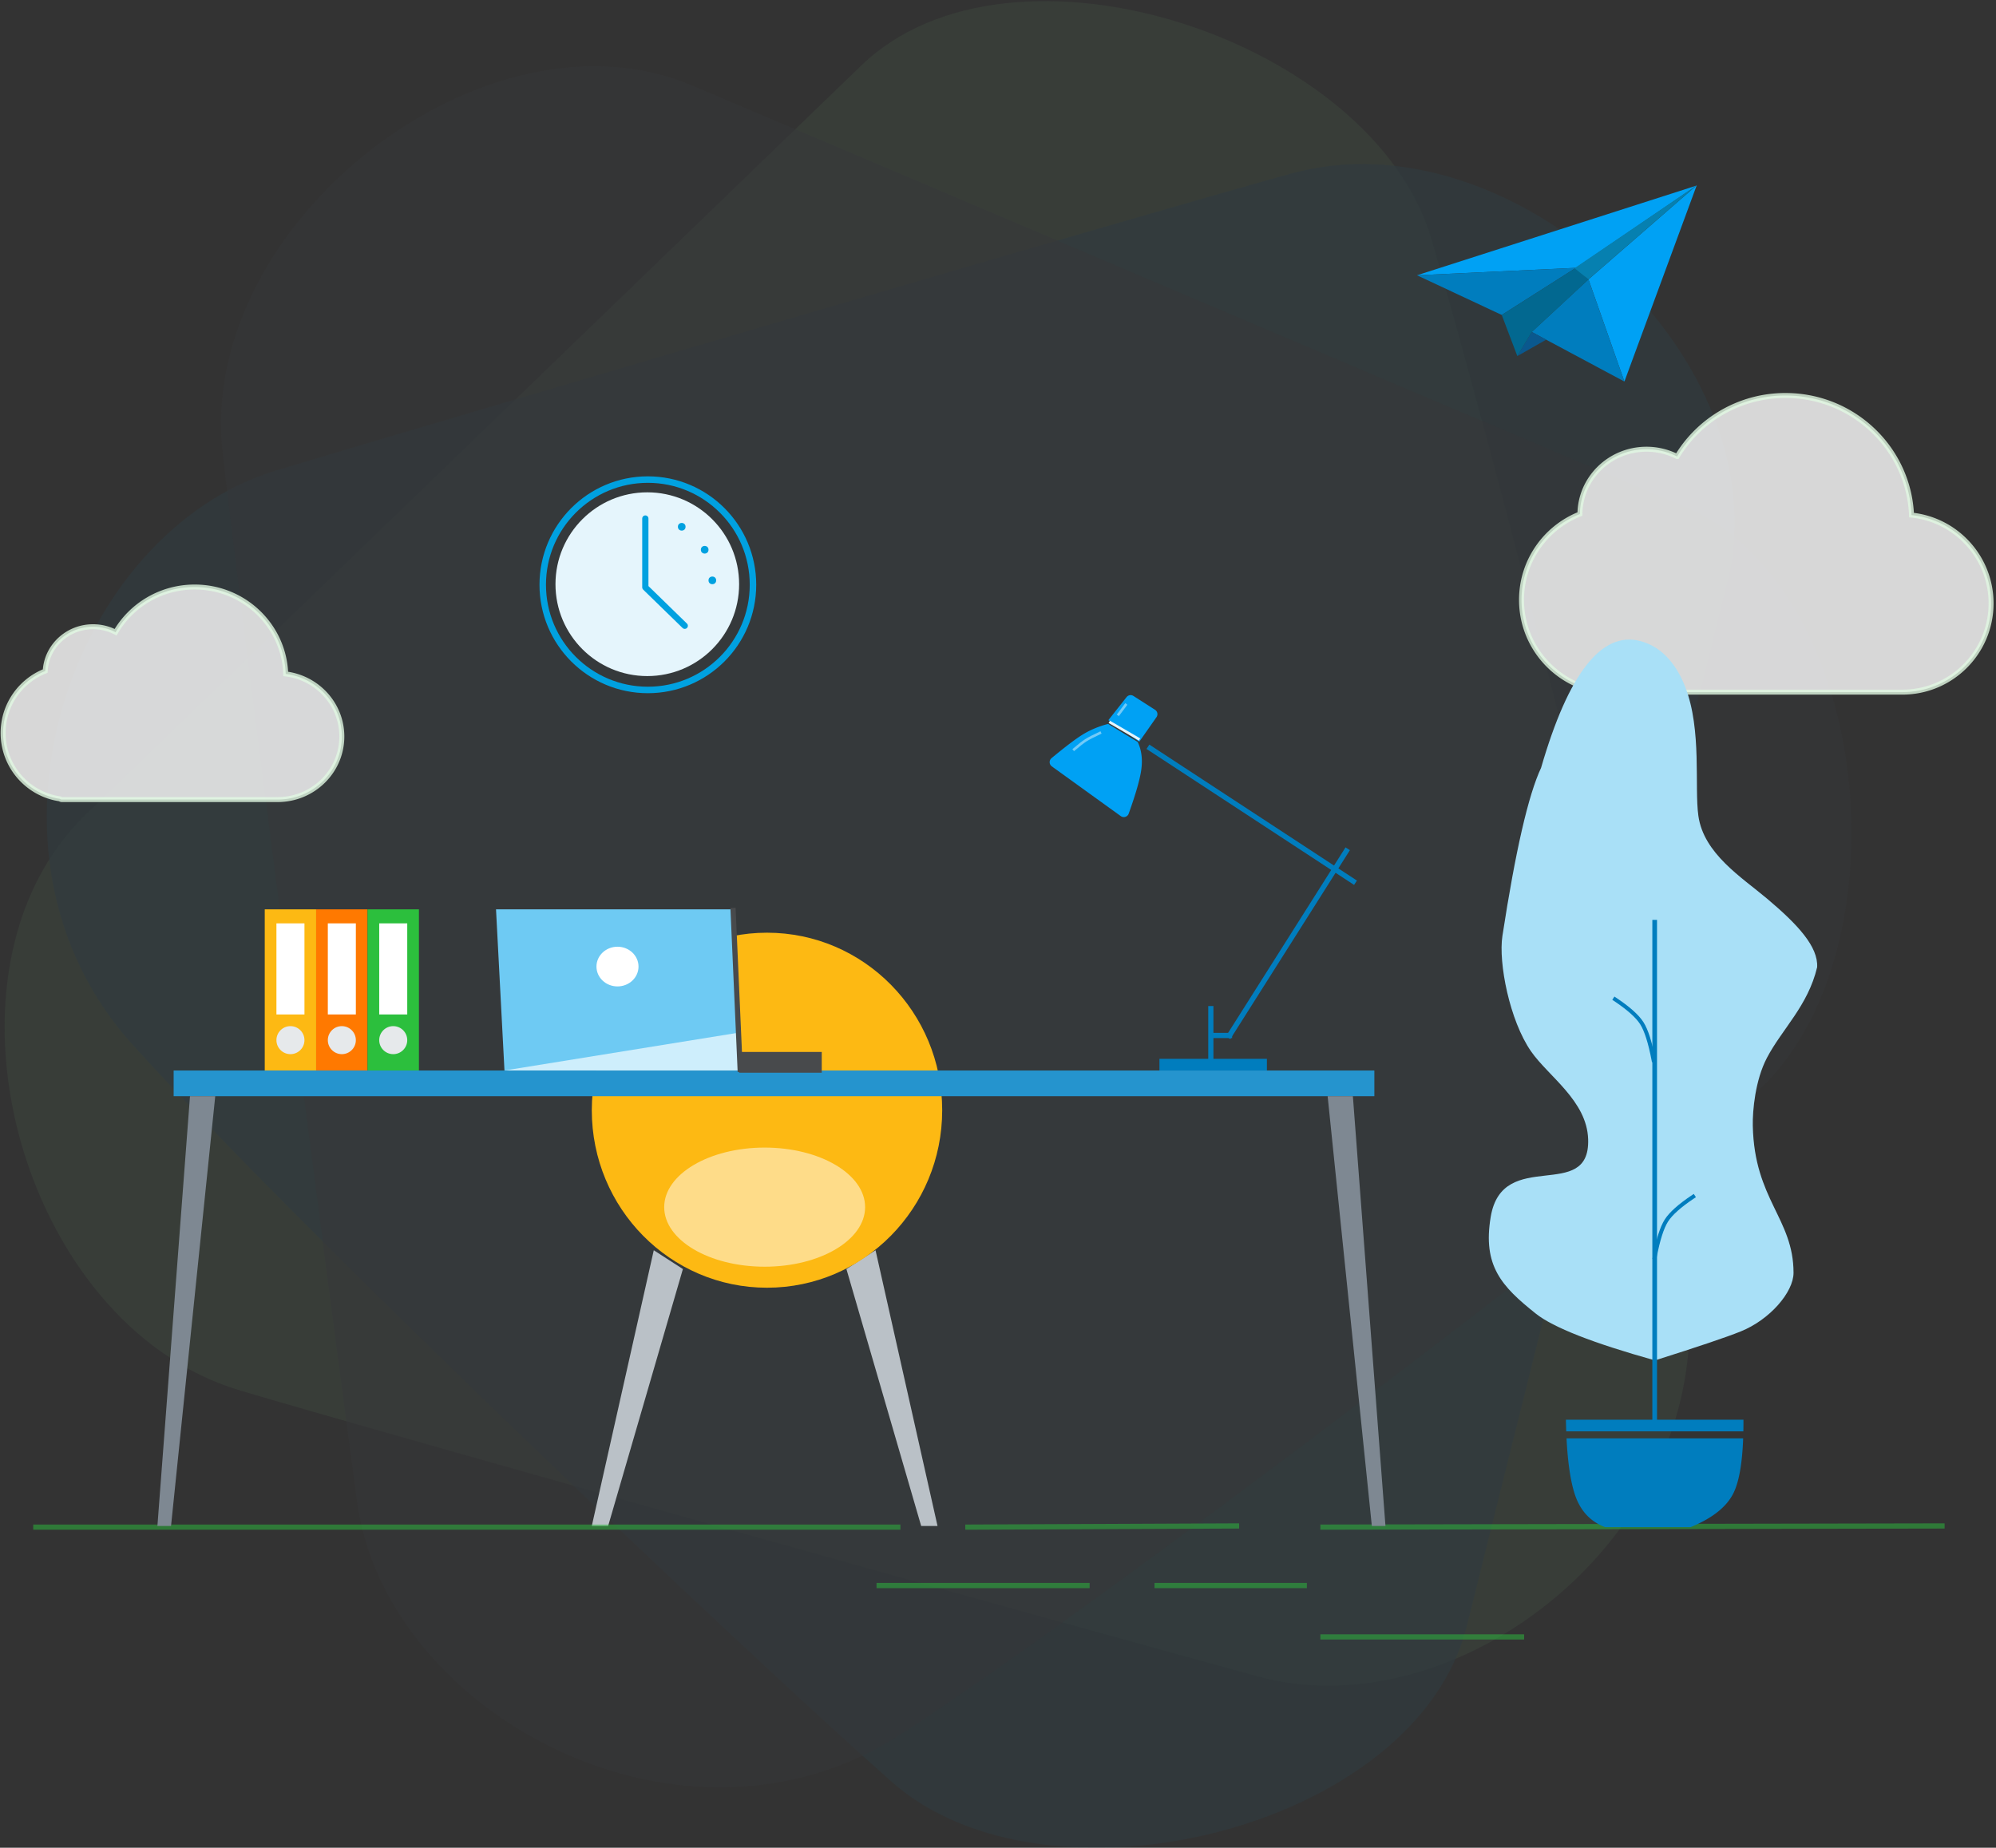 <svg xmlns="http://www.w3.org/2000/svg" width="769" height="712" viewBox="0 0 769 712">
    <rect x="0" y="0" width="769" height="712" fill="#333333" stroke="none"/>
    <g fill="none" fill-rule="evenodd">
        <g opacity=".07">
            <path fill="#78C57F" d="M92.232 535.718c53.588 16.035 312.81 88.558 392.518 110.32 79.7 21.765 181.925-59.796 164.143-158.54-17.787-98.743-74.798-318.445-97.38-395.383-22.58-76.94-161.717-122.87-219.687-66.879L33.073 313.792c-62.426 60.295-25.677 196.536 59.159 221.926"/>
            <path fill="#00A1E0" fill-opacity=".685" d="M497.79 66.8c-53.941 14.806-312.198 90.694-391.325 114.485-79.12 23.784-122.599 147.133-55.203 221.448 67.401 74.311 232.153 230.412 292.067 283.69 59.913 53.283 202.243 18.487 221.738-59.72L665.542 223.65C686.536 139.43 583.187 43.37 497.79 66.8"/>
            <path fill="#5B6F8F" fill-opacity=".562" d="M85.764 174.23c6.182 55.602 40.721 322.598 51.838 404.486 11.11 81.88 126.116 144.128 210.046 89.175 83.927-54.958 263.85-193.291 325.836-244.144 61.99-50.85 49.894-196.897-24.287-228.39L266.896 33.05C187.013-.864 75.984 86.203 85.764 174.23"/>
        </g>
        <path fill="#FFF" stroke="#E1F9E3" stroke-width="1.917" d="M617.082 266.396c-17.428-2.285-30.882-17.194-30.882-35.246 0-15.027 9.323-27.876 22.501-33.079.125-13.812 11.56-24.971 25.649-24.971 4.25 0 8.257 1.015 11.786 2.812A48.666 48.666 0 0 1 687.9 152.4c26.142 0 47.463 20.45 48.556 46.083 17.217 1.778 30.644 16.33 30.644 34.017 0 18.888-15.312 34.2-34.2 34.2a35.225 35.225 0 0 1-.1 0h-115a.997.997 0 0 1-.718-.304zM23.117 307.83C10.72 306.023 1.2 295.348 1.2 282.45c0-10.838 6.722-20.106 16.223-23.862.487-9.518 8.551-17.088 18.427-17.088 3.142 0 6.101.766 8.691 2.118C50.597 233.21 61.97 226.2 75 226.2c18.993 0 34.462 14.892 35.08 33.493 12.192 1.51 21.62 11.728 21.62 24.107 0 13.42-11.081 24.3-24.75 24.3-.153 0-.306-.001-.459-.004-.03.003-.06.004-.091.004H23.8a.997.997 0 0 1-.683-.27z" opacity=".803"/>
        <g>
            <g fill-rule="nonzero">
                <g transform="translate(102 350.4)">
                    <path fill="#FDB913" d="M0 0h19.8v62.1H0z"/>
                    <path fill="#FFF" d="M4.5 5.4h10.8v35.1H4.5z"/>
                    <circle cx="9.9" cy="50.4" r="5.4" fill="#E6E9EB"/>
                </g>
                <g transform="translate(121.8 350.4)">
                    <path fill="#FF7900" d="M0 0h19.8v62.1H0z"/>
                    <path fill="#FFF" d="M4.5 5.4h10.8v35.1H4.5z"/>
                    <circle cx="9.9" cy="50.4" r="5.4" fill="#E6E9EB"/>
                </g>
                <g transform="translate(141.6 350.4)">
                    <path fill="#2CBF3D" d="M0 0h19.8v62.1H0z"/>
                    <path fill="#FFF" d="M4.5 5.4h10.8v35.1H4.5z"/>
                    <circle cx="9.9" cy="50.4" r="5.4" fill="#E6E9EB"/>
                </g>
            </g>
            <g fill-rule="nonzero" transform="translate(228 359.4)">
                <path fill="#BAC1C7" d="M98.1 129.6l11.22-7.241L133.2 228.6h-6.3z"/>
                <ellipse cx="67.5" cy="68.4" fill="#FDB913" rx="67.5" ry="68.4"/>
                <ellipse cx="66.6" cy="105.75" fill="#FFF" opacity=".5" rx="38.7" ry="22.95"/>
                <path fill="#BAC1C7" d="M35.1 129.6l-11.22-7.241L0 228.6h6.3z"/>
            </g>
            <g fill-rule="nonzero" stroke="#2CBF3D" stroke-linecap="square" stroke-width="2" opacity=".5">
                <path d="M13.8 588.45h332.1M509.7 588.45l238.5-.45M372.9 588.45l103.5-.45M338.7 610.95h80.1M509.7 630.75h76.5M445.8 610.95h56.7"/>
            </g>
            <g fill-rule="nonzero">
                <path fill="#2594CE" d="M66.9 412.5h462.6v9.9H66.9z"/>
                <path fill="#7E8892" d="M73.2 422.4h9.726L65.896 588h-5.25zM521.226 422.4H511.5L528.53 588h5.25z"/>
            </g>
            <g fill-rule="nonzero">
                <path fill="#00A1F4" d="M436.685 268.173l8.319 5.336a2 2 0 0 1 .558 2.831l-6.627 9.46-11.905-8.307 7.005-8.875a2 2 0 0 1 2.65-.445zM405.23 295.304l26.57 19.165a2 2 0 0 0 3.052-.946c2.675-7.45 4.282-13.03 4.821-16.739.598-4.112.148-7.743-1.35-10.895l-11.39-6.94c-3.683.95-7.013 2.354-9.992 4.213-2.653 1.655-6.592 4.649-11.817 8.98a2 2 0 0 0 .107 3.162z"/>
                <path fill="#007DBE" d="M446.7 408h41.4v4.5h-41.4z"/>
                <path stroke="#007DBE" stroke-linecap="square" stroke-width="2" d="M466.5 388.65v20.7M473.7 399h-6.3M521.4 339.6l-78.3-51.3"/>
                <path stroke="#E5F5FC" stroke-linecap="square" d="M438.6 284.7l-10.8-6.3"/>
                <path stroke="#E5F5FC" stroke-linecap="square" d="M433.65 271.65l-2.7 3.6M423.75 282.45c-2.465 1.145-4.258 2.074-5.38 2.787-1.121.714-2.628 1.885-4.52 3.513" opacity=".5"/>
                <path stroke="#007DBE" stroke-linecap="square" stroke-width="2" d="M518.7 327.9l-45 71.1"/>
            </g>
            <g fill-rule="nonzero">
                <path fill="#A9E0F7" d="M593.728 295.883c10.558-36.442 23.28-52.735 38.167-48.88 9.102 2.358 14.393 10.024 17.397 17.74 6.44 16.54 3.472 38.532 5.043 49.63 2.061 14.559 16.544 23.564 26.408 31.86 12.114 10.19 19.757 18.613 19.353 26.438-3.542 14.93-13.513 23.818-19.353 34.954-4.503 8.586-5.563 20.276-5.441 26.154.589 28.47 15.693 35.76 15.693 56.683 0 7.43-9.104 18.066-20.38 22.595-5.552 2.23-16.558 5.946-33.02 11.146-23.893-6.688-39.18-12.688-45.862-18-13.238-10.523-20.541-18.454-17.414-37.258 4.516-27.147 38.36-5.316 37.55-29.967-.487-14.833-15.282-24.175-22.01-33.87-8.252-11.89-12.612-34.119-11.024-44.452 5.032-32.763 9.997-54.354 14.893-64.773z"/>
                <path fill="#007DBE" d="M671.667 551.55h-68.244a234.932 234.932 0 0 1-.123-4.5h68.4c.007 1.554-.004 3.054-.033 4.5zm-.076 2.7c-.361 9.724-1.603 16.745-3.726 21.062-2.614 5.318-8.12 9.698-16.517 13.138h-32.96c-5.7-2.145-9.582-6.345-11.644-12.6-1.66-5.034-2.727-12.234-3.203-21.6h68.05zM636.6 354.45h1.8v192.6h-1.8z"/>
                <path stroke="#007DBE" stroke-linecap="square" stroke-width="1.5" d="M637.5 484.5c1.29-6.75 2.791-11.474 4.504-14.174 1.714-2.7 5.162-5.775 10.346-9.226M637.05 408.45c-1.29-6.75-2.791-11.474-4.505-14.174-1.713-2.7-5.161-5.775-10.345-9.226"/>
            </g>
            <g transform="translate(209.1 184.8)">
                <ellipse cx="40.5" cy="40.531" stroke="#00A1E0" stroke-width="2.5" rx="40.5" ry="40.531"/>
                <ellipse cx="40.285" cy="40.313" fill="#E5F5FC" rx="35.376" ry="35.403"/>
                <ellipse cx="53.551" cy="18.185" fill="#00A1E0" rx="1.474" ry="1.475"/>
                <ellipse cx="62.395" cy="27.036" fill="#00A1E0" rx="1.474" ry="1.475"/>
                <ellipse cx="65.343" cy="38.837" fill="#00A1E0" rx="1.474" ry="1.475"/>
                <path stroke="#00A1E0" stroke-linecap="round" stroke-linejoin="round" stroke-width="2.4" d="M39.528 15.004v26.531l15.19 14.796"/>
            </g>
            <g fill-rule="nonzero">
                <path fill="#00A1F4" d="M653.7 71.4l-27.867 75.626-13.843-39.371z"/>
                <path fill="#007DBE" d="M590.134 127.917l35.7 19.109-13.844-39.371z"/>
                <path fill="#0A588E" d="M590.134 127.917l5.555 2.971-11.157 6.353z"/>
                <path fill="#00A1F4" d="M653.634 71.504l-107.71 34.566 61.198-2.86z"/>
                <path fill="#007DBE" d="M578.575 121.36l-32.65-15.29 61.197-2.86z"/>
                <path fill="#026890" d="M578.575 121.36l6.001 15.83 5.558-9.246 21.872-20.265-4.884-4.47z"/>
                <path fill="#0680B0" d="M653.7 71.4l-47.061 31.946 5.351 4.309z"/>
            </g>
            <g fill-rule="nonzero" transform="translate(191.1 350.4)">
                <path fill="#6ECAF3" d="M0 0h90.9l3.153 62.1H3.258z"/>
                <path fill="#CEEEFC" d="M93.14 47.576l.913 14.524H3.258z"/>
                <ellipse cx="46.8" cy="22.05" fill="#FFF" rx="8.1" ry="7.65"/>
                <path stroke="#484A4C" stroke-linecap="square" stroke-width="2" d="M91.35.45l2.703 61.2"/>
                <path stroke="#484A4C" stroke-linecap="square" stroke-width="8" d="M121.5 58.95H97.653"/>
            </g>
        </g>
    </g>
</svg>
